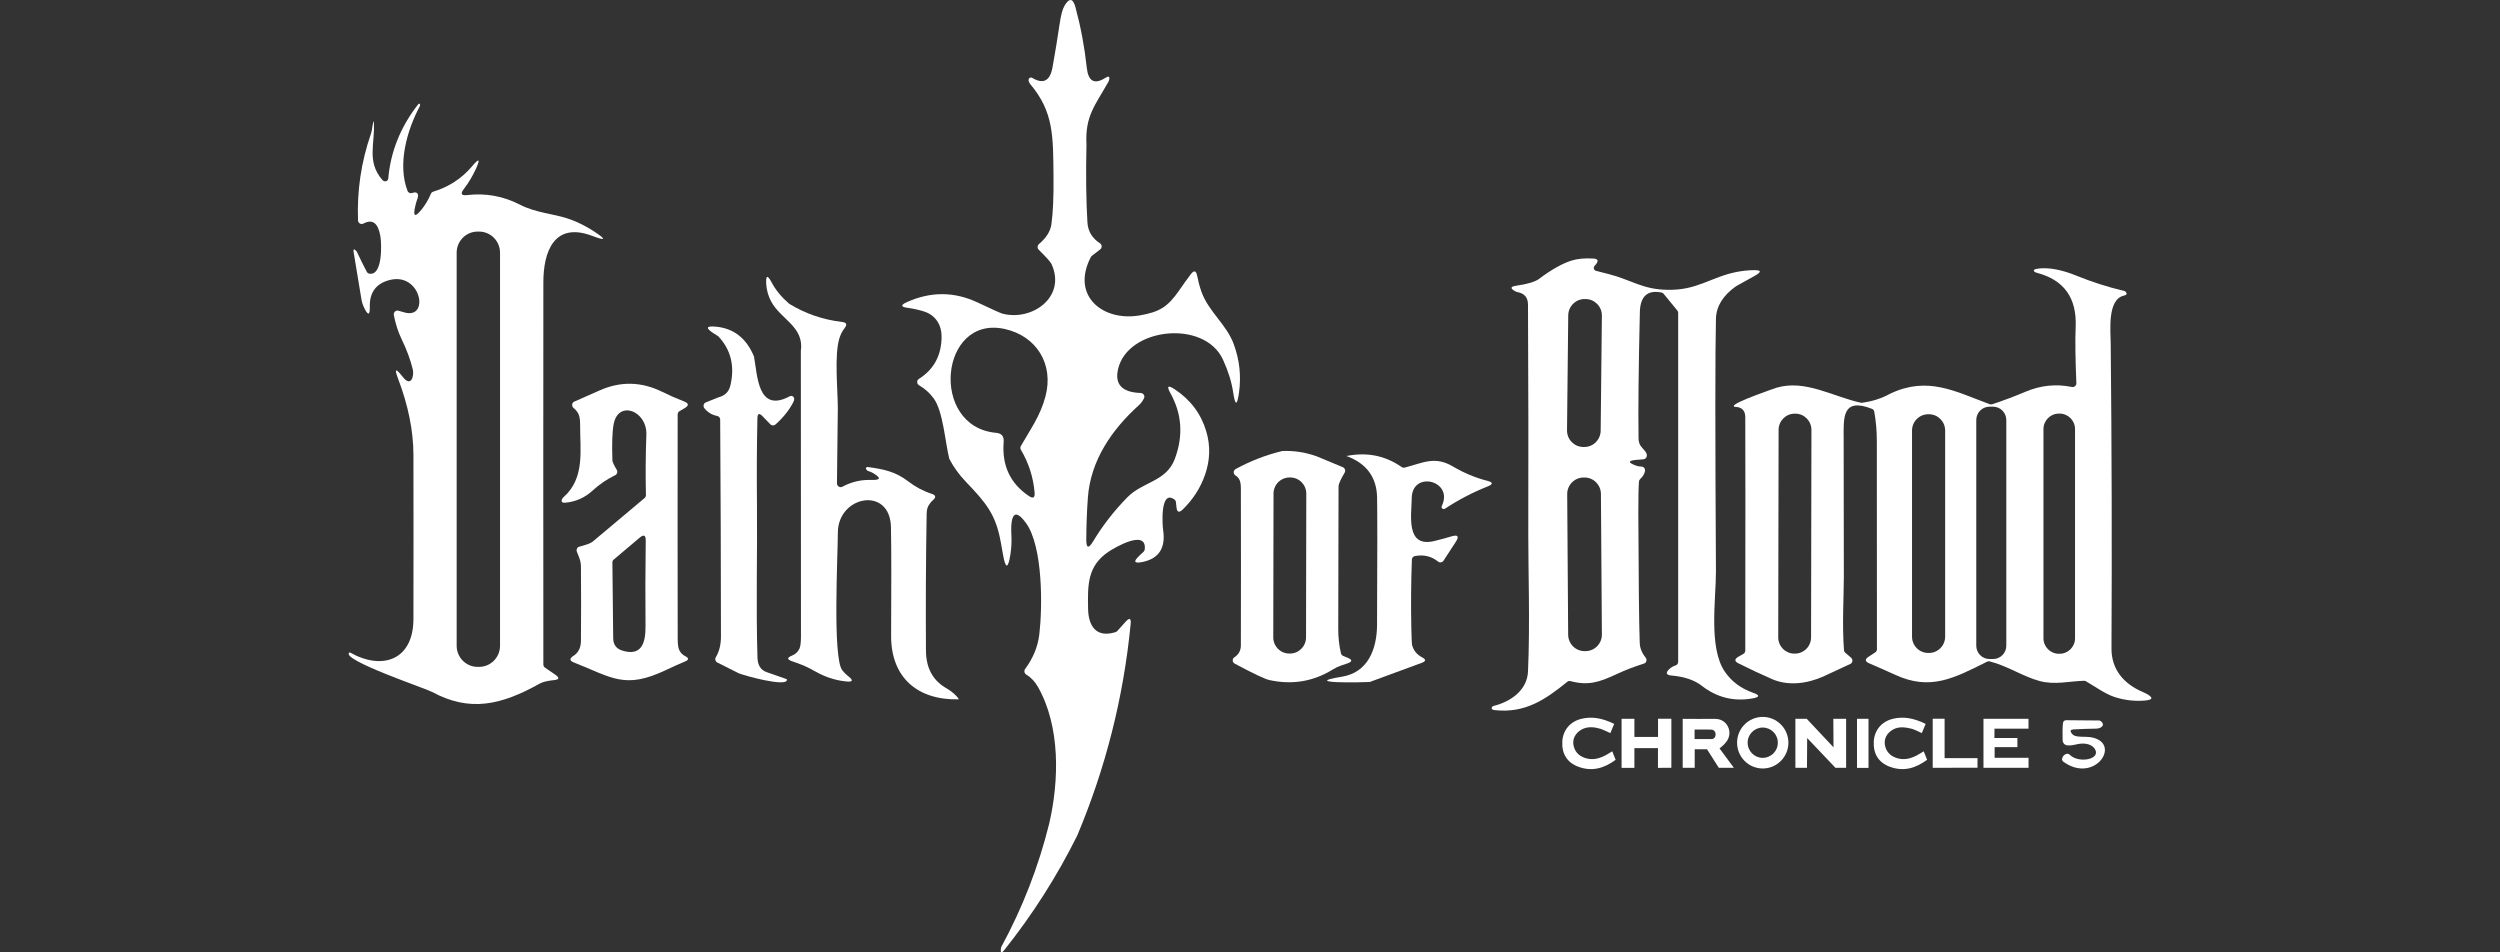 <svg width="294" height="112" viewBox="0 0 294 112" fill="none" xmlns="http://www.w3.org/2000/svg">
<rect x="0" y="0" width="294" height="112" fill="#333333" stroke="none"/>
<g clip-path="url(#clip0_2763_2019)">
<path d="M145.099 40.49C144.216 38.106 142.116 36.651 141.281 34.28C141.069 33.675 140.908 33.069 140.791 32.455C140.67 31.805 140.415 31.744 140.021 32.272C139.566 32.877 139.12 33.496 138.692 34.123C137.31 36.123 136.336 36.686 134.063 37.087C129.708 37.849 125.906 34.803 128.283 30.232C128.314 30.176 128.353 30.128 128.405 30.088L129.392 29.322C129.431 29.291 129.465 29.256 129.491 29.213C129.621 29.008 129.561 28.742 129.357 28.611C128.435 28.014 127.946 27.195 127.881 26.154C127.729 23.661 127.69 20.611 127.768 16.999C127.591 13.617 128.79 12.406 130.357 9.6C130.379 9.556 130.396 9.512 130.409 9.473C130.552 8.998 130.409 8.889 129.998 9.155C128.708 9.974 127.976 9.573 127.803 7.952C127.547 5.556 127.106 3.194 126.478 0.863C126.184 -0.222 125.751 -0.283 125.179 0.689C124.95 1.072 124.763 1.782 124.612 2.824C124.357 4.536 124.079 6.24 123.772 7.935C123.482 9.53 122.685 9.935 121.382 9.155C121.347 9.138 121.313 9.125 121.274 9.12C121.118 9.103 120.979 9.207 120.962 9.36C120.962 9.399 120.962 9.447 120.962 9.495C120.975 9.617 121.04 9.748 121.157 9.887C123.924 13.186 123.846 15.979 123.893 20.776C123.919 23.125 123.837 24.99 123.646 26.372C123.53 27.204 123.04 27.979 122.174 28.707C122.166 28.716 122.153 28.724 122.144 28.733C121.975 28.908 121.975 29.186 122.144 29.356C123.04 30.245 123.547 30.807 123.655 31.047C125.435 34.925 121.373 37.797 117.888 36.886C117.685 36.834 116.719 36.398 114.983 35.579C112.234 34.28 109.45 34.267 106.636 35.535C105.895 35.871 105.926 36.093 106.731 36.202C107.372 36.285 108 36.424 108.614 36.612C110.052 37.056 110.749 38.228 110.731 39.657C110.701 41.827 109.809 43.462 108.06 44.56C107.995 44.599 107.943 44.655 107.909 44.716C107.796 44.926 107.87 45.187 108.077 45.305C108.757 45.693 109.333 46.211 109.805 46.856C110.913 48.377 111.143 51.963 111.636 53.954C112.139 54.926 112.792 55.828 113.598 56.669C115.988 59.157 117.113 60.525 117.689 63.75C117.78 64.255 117.871 64.761 117.962 65.266C118.261 66.922 118.542 66.918 118.815 65.258C118.945 64.46 118.984 63.654 118.936 62.839C118.88 61.92 118.841 59.018 120.646 61.493C122.677 64.268 122.599 71.471 122.222 74.622C122.049 76.051 121.49 77.406 120.547 78.683C120.538 78.696 120.529 78.705 120.525 78.718C120.404 78.923 120.469 79.193 120.672 79.315C121.239 79.663 121.703 80.147 122.053 80.766C124.712 85.428 124.564 91.799 123.382 96.871C122.127 101.93 120.252 106.754 117.763 111.338C117.732 111.399 117.711 111.482 117.698 111.582C117.65 112.083 117.78 112.135 118.092 111.743C121.43 107.555 124.296 103.063 126.681 98.265C130.033 90.291 132.128 81.999 132.964 73.393C133.033 72.691 132.834 72.6 132.362 73.127L131.392 74.208C131.34 74.264 131.271 74.308 131.197 74.334C128.924 75.053 127.998 73.637 127.959 71.598C127.907 68.826 127.859 66.552 130.383 64.87C131.054 64.421 134.886 62.155 134.622 64.608C134.609 64.713 134.561 64.813 134.488 64.883L133.998 65.34C133.236 66.051 133.362 66.299 134.379 66.085C136.302 65.68 137.103 64.425 136.782 62.312C136.7 61.754 136.406 57.523 138.111 58.739C138.211 58.809 138.276 58.922 138.289 59.048L138.354 59.654C138.415 60.246 138.657 60.334 139.086 59.92C140.302 58.739 141.177 57.37 141.718 55.819C142.311 54.107 142.359 52.407 141.852 50.712C141.237 48.651 139.999 47.004 138.133 45.771C137.341 45.252 137.176 45.405 137.64 46.233C138.999 48.677 139.172 51.257 138.159 53.967C137.15 56.66 134.388 56.63 132.578 58.482C130.989 60.107 129.647 61.837 128.552 63.663C128.011 64.565 127.742 64.486 127.747 63.436C127.755 61.785 127.816 60.146 127.933 58.53C128.249 54.133 130.773 50.495 133.946 47.64C134.172 47.435 134.366 47.17 134.531 46.843C134.561 46.786 134.574 46.721 134.579 46.66C134.583 46.42 134.397 46.224 134.154 46.215C131.964 46.146 131.072 45.213 131.483 43.414C132.6 38.516 141.649 37.527 143.826 42.302C144.446 43.658 144.844 44.939 145.021 46.146C145.26 47.749 145.489 47.749 145.71 46.146C145.974 44.207 145.77 42.32 145.095 40.494L145.099 40.49ZM122.941 46.638C122.326 48.939 121.174 50.481 120.053 52.455C119.975 52.59 119.975 52.76 120.057 52.895C120.979 54.447 121.516 56.124 121.672 57.933C121.72 58.534 121.499 58.669 121.001 58.334C118.797 56.856 117.81 54.739 118.031 51.976C118.083 51.318 117.789 50.956 117.144 50.9C109.281 50.203 110.472 36.986 118.165 38.69C121.88 39.514 123.967 42.817 122.941 46.638Z" fill="white"/>
<path d="M54.928 22.942C57.123 22.685 59.206 23.064 61.175 24.084C62.968 25.003 65.029 25.142 66.631 25.657C67.856 26.044 69.077 26.663 70.293 27.508C71.185 28.123 71.121 28.258 70.094 27.905C69.934 27.848 69.77 27.787 69.609 27.726C65.163 26.066 63.899 29.6 63.899 33.208C63.886 48.185 63.886 63.161 63.899 78.147C63.899 78.29 63.968 78.425 64.085 78.508L65.306 79.349C65.83 79.711 65.778 79.92 65.146 79.981C64.375 80.059 63.817 80.195 63.47 80.391C58.937 82.927 55.248 83.772 50.811 81.371C50.031 80.948 40.073 77.602 41.069 76.748C41.099 76.722 41.139 76.717 41.173 76.739C45.018 78.9 48.607 77.571 48.62 72.817C48.633 66.373 48.633 59.932 48.62 53.492C48.616 50.664 48.005 47.653 46.788 44.463C46.373 43.37 46.529 43.278 47.26 44.189L47.364 44.319C48.382 45.631 48.715 44.145 48.546 43.448C48.273 42.324 47.836 41.134 47.226 39.875C46.823 39.043 46.516 38.101 46.312 37.043C46.269 36.807 46.42 36.576 46.654 36.533C46.724 36.52 46.793 36.524 46.858 36.541C47.087 36.607 47.317 36.672 47.542 36.737C50.586 37.613 49.525 31.936 45.775 32.942C44.221 33.356 43.459 34.393 43.489 36.049C43.511 37.099 43.29 37.151 42.831 36.206C42.667 35.866 42.554 35.517 42.498 35.16C42.199 33.326 41.896 31.495 41.589 29.661C41.524 29.282 41.628 29.23 41.892 29.509C41.935 29.552 41.97 29.604 41.996 29.665C42.355 30.437 42.732 31.204 43.134 31.962C43.199 32.084 43.316 32.167 43.446 32.184C45.026 32.441 44.879 28.633 44.732 27.779C44.468 26.214 43.801 25.722 42.74 26.293C42.528 26.406 42.269 26.328 42.156 26.114C42.126 26.057 42.108 25.992 42.104 25.927C41.97 22.436 42.476 19.042 43.619 15.743C43.767 15.329 43.775 14.85 43.888 14.401C43.931 14.231 43.957 14.231 43.97 14.401C44.117 16.881 43.095 18.977 44.935 21.129C45.104 21.325 45.278 21.373 45.464 21.282C45.572 21.229 45.65 21.125 45.658 21.003C45.931 17.861 47.079 14.981 49.105 12.357C49.256 12.161 49.356 12.135 49.395 12.288C49.412 12.357 49.404 12.432 49.369 12.493C47.854 15.325 46.724 19.308 47.923 22.441C48.005 22.663 48.252 22.776 48.477 22.693C49.062 22.476 49.291 22.815 49.1 23.334C48.992 23.635 48.901 23.944 48.832 24.258C48.551 25.482 48.806 25.604 49.59 24.624C50.031 24.07 50.391 23.46 50.672 22.789C50.72 22.672 50.824 22.58 50.945 22.541C52.785 21.979 54.3 20.99 55.495 19.578C56.357 18.554 56.513 18.654 55.959 19.874C55.573 20.715 55.101 21.504 54.538 22.24C54.118 22.785 54.248 23.02 54.928 22.942ZM58.803 29.718C58.803 28.345 57.699 27.234 56.335 27.234H56.171C54.807 27.234 53.703 28.345 53.703 29.718V75.942C53.703 77.314 54.807 78.425 56.171 78.425H56.335C57.699 78.425 58.803 77.314 58.803 75.942V29.718Z" fill="white"/>
<path d="M196.149 34.08C199.561 34.163 201.292 32.546 204.241 31.98C204.89 31.853 205.544 31.784 206.206 31.771C207.142 31.749 207.198 31.967 206.38 32.424L204.15 33.666C202.617 34.751 201.834 36.023 201.795 37.479C201.704 41.104 201.699 50.991 201.795 67.14C201.812 70.426 200.89 76.151 202.847 79.001C203.639 80.147 204.739 80.971 206.146 81.463C206.981 81.755 206.96 81.982 206.09 82.134C203.895 82.522 201.912 82.03 200.136 80.653C199.271 79.977 198.08 79.572 196.56 79.441C195.941 79.385 195.85 79.136 196.292 78.696C196.491 78.5 196.746 78.352 197.054 78.252C197.231 78.191 197.353 78.025 197.353 77.833V36.795C197.353 36.695 197.318 36.594 197.253 36.516L195.647 34.555C195.586 34.477 195.5 34.424 195.4 34.403C193.742 34.067 192.889 34.838 192.846 36.721C192.694 43.366 192.642 48.298 192.694 51.527C192.707 52.316 192.988 52.495 193.456 53.048C193.612 53.236 193.681 53.423 193.668 53.61C193.651 53.824 193.482 53.994 193.274 54.011L192.473 54.077C191.443 54.164 191.412 54.39 192.382 54.752C192.59 54.83 192.807 54.87 193.036 54.87C193.274 54.87 193.465 55.066 193.46 55.305C193.46 55.336 193.46 55.371 193.452 55.401C193.374 55.758 193.188 56.068 192.893 56.325C192.811 56.399 192.759 56.504 192.746 56.612C192.69 57.214 192.664 58.469 192.668 60.382C192.698 68.221 192.75 73.297 192.833 75.607C192.854 76.217 193.088 76.796 193.534 77.345C193.685 77.533 193.66 77.807 193.478 77.96C193.434 77.995 193.387 78.021 193.33 78.038C192.213 78.387 191.135 78.801 190.101 79.284C188.031 80.252 186.75 80.648 184.693 80.099C184.559 80.064 184.416 80.095 184.312 80.182C181.697 82.296 179.359 83.895 175.787 83.511C175.467 83.476 175.354 83.363 175.454 83.167C175.488 83.093 175.558 83.036 175.636 83.019C177.614 82.54 179.589 81.202 179.692 78.979C179.944 73.594 179.714 66.639 179.727 62.865C179.749 53.85 179.74 44.834 179.692 35.819C179.688 34.999 179.285 34.511 178.484 34.359C178.376 34.337 178.281 34.302 178.19 34.254C177.575 33.919 177.614 33.701 178.307 33.601C179.636 33.409 180.532 33.139 180.996 32.795C182.437 31.71 183.715 30.991 184.819 30.642C185.49 30.428 186.33 30.35 187.343 30.402C187.932 30.433 188.035 30.668 187.65 31.117L187.512 31.283C187.386 31.426 187.403 31.649 187.551 31.775C187.589 31.81 187.637 31.836 187.689 31.849C188.2 31.984 188.707 32.115 189.213 32.241C191.793 32.891 193.192 34.071 196.153 34.08H196.149ZM188.382 37.126C188.395 36.058 187.542 35.182 186.481 35.169H186.369C185.308 35.156 184.438 36.015 184.425 37.082L184.282 50.608C184.269 51.675 185.122 52.551 186.182 52.565H186.295C187.356 52.578 188.226 51.719 188.239 50.651L188.382 37.126ZM188.269 58.085C188.261 57.013 187.39 56.146 186.325 56.155H186.221C185.156 56.164 184.295 57.04 184.303 58.111L184.416 74.644C184.425 75.716 185.295 76.583 186.36 76.574H186.464C187.529 76.565 188.39 75.689 188.382 74.618L188.269 58.085Z" fill="white"/>
<path d="M218.888 47.374C220.122 47.226 221.26 46.864 222.312 46.285C226.715 44.206 229.932 46.036 233.989 47.535C234.08 47.57 234.18 47.57 234.275 47.544C235.604 47.104 236.929 46.607 238.249 46.049C240.007 45.313 241.812 45.13 243.661 45.509C243.895 45.557 244.124 45.404 244.172 45.169C244.181 45.134 244.181 45.099 244.181 45.065C244.06 42.189 244.034 39.984 244.098 38.454C244.25 35.025 242.717 32.898 239.492 32.071C239.245 32.01 238.929 31.731 239.483 31.622C240.838 31.36 242.605 31.774 244.094 32.384C245.952 33.142 247.861 33.753 249.813 34.219C249.896 34.236 249.965 34.284 250.017 34.354C250.16 34.559 250.091 34.689 249.8 34.755C247.805 35.182 248.203 38.829 248.22 40.454C248.341 52.389 248.372 64.325 248.311 76.26C248.298 78.752 249.783 80.443 252.004 81.384C252.134 81.441 252.264 81.502 252.39 81.567C253.26 82.033 253.199 82.308 252.216 82.386C250.982 82.482 249.783 82.338 248.623 81.951C247.527 81.58 246.397 80.743 245.302 80.116C245.233 80.077 245.155 80.055 245.077 80.059C243.341 80.107 241.652 80.569 239.864 80.09C237.933 79.576 236.106 78.321 233.985 77.776C233.885 77.75 233.777 77.763 233.686 77.811C229.737 79.794 226.98 81.245 222.884 79.362C221.866 78.896 220.84 78.443 219.81 78.003C219.312 77.789 219.286 77.536 219.741 77.236L220.528 76.722C220.654 76.639 220.728 76.504 220.728 76.356C220.728 68.185 220.723 60.019 220.715 51.858C220.715 50.647 220.611 49.496 220.412 48.407C220.386 48.259 220.282 48.132 220.143 48.08C216.584 46.681 216.805 49.187 216.814 51.627C216.827 57.043 216.835 62.455 216.835 67.863C216.835 69.88 216.623 73.58 216.853 76.469C216.866 76.582 216.918 76.691 217.009 76.765L217.693 77.349C217.874 77.502 217.9 77.776 217.749 77.963C217.71 78.011 217.658 78.051 217.602 78.077C216.55 78.578 215.502 79.066 214.454 79.541C212.463 80.434 210.246 80.678 208.384 79.859C207.09 79.293 205.778 78.678 204.444 78.011C203.964 77.772 203.955 77.515 204.423 77.24L205.029 76.891C205.163 76.813 205.245 76.669 205.245 76.512C205.263 61.797 205.263 52.642 205.245 49.052C205.241 48.263 204.83 47.862 204.016 47.845C203.968 47.845 203.92 47.819 203.899 47.775C203.656 47.378 208.921 45.596 208.951 45.587C212.337 44.611 215.515 46.638 218.892 47.374H218.888ZM235.942 49.396C235.942 48.529 235.245 47.827 234.383 47.827H233.967C233.106 47.827 232.409 48.529 232.409 49.396V75.933C232.409 76.8 233.106 77.502 233.967 77.502H234.383C235.245 77.502 235.942 76.8 235.942 75.933V49.396ZM213.025 50.555C213.025 49.505 212.181 48.651 211.138 48.646H211.06C210.016 48.646 209.168 49.496 209.163 50.546L209.12 74.957C209.12 76.007 209.964 76.861 211.008 76.865H211.086C212.129 76.865 212.978 76.016 212.982 74.966L213.025 50.555ZM244.025 50.464C244.025 49.457 243.211 48.638 242.211 48.638H242.124C241.124 48.638 240.31 49.457 240.31 50.464V75.057C240.31 76.064 241.124 76.883 242.124 76.883H242.211C243.211 76.883 244.025 76.064 244.025 75.057V50.464ZM228.75 50.633C228.75 49.575 227.897 48.716 226.845 48.716H226.759C225.707 48.716 224.854 49.575 224.854 50.633V74.87C224.854 75.928 225.707 76.787 226.759 76.787H226.845C227.897 76.787 228.75 75.928 228.75 74.87V50.633Z" fill="white"/>
<path d="M92.807 35.722C94.699 36.886 96.782 37.6 99.046 37.866C99.557 37.927 99.652 38.162 99.336 38.568C99.059 38.925 98.851 39.33 98.713 39.783C98.102 41.766 98.522 45.757 98.527 47.997L98.427 56.852C98.427 57.091 98.618 57.287 98.856 57.292C98.929 57.292 98.999 57.274 99.064 57.239C100.129 56.668 101.25 56.403 102.428 56.442C103.584 56.481 103.657 56.211 102.657 55.627C102.488 55.527 102.302 55.448 102.098 55.392C101.977 55.357 101.683 55.091 101.925 54.943C101.96 54.921 101.999 54.917 102.038 54.921C103.817 55.161 105.281 55.431 106.792 56.599C107.658 57.265 108.584 57.758 109.567 58.072C110.056 58.228 110.108 58.477 109.718 58.817C109.506 59 109.333 59.213 109.19 59.462C109.056 59.701 108.982 60.024 108.974 60.42C108.883 65.78 108.857 71.144 108.892 76.508C108.905 78.525 109.68 79.99 111.225 80.896C111.978 81.336 112.494 81.785 112.766 82.242C107.865 82.364 104.765 79.645 104.796 74.734C104.83 68.987 104.826 64.747 104.778 62.019C104.696 57.122 98.535 58.272 98.531 62.647C98.531 65.253 97.899 77.284 99.042 78.809C99.245 79.075 99.479 79.31 99.743 79.515C100.388 80.016 100.306 80.225 99.496 80.138C98.288 80.011 97.145 79.654 96.076 79.066C95.31 78.643 94.79 78.377 94.517 78.268C94.063 78.085 93.604 77.915 93.145 77.763C92.543 77.558 92.539 77.34 93.128 77.105C93.556 76.935 93.855 76.652 94.028 76.251C94.136 76.002 94.188 75.545 94.193 74.883C94.197 63.684 94.193 52.485 94.18 41.291C94.595 38.406 91.82 37.578 90.686 35.448C90.348 34.811 90.158 34.136 90.11 33.426C90.041 32.349 90.257 32.288 90.759 33.238C91.231 34.127 91.915 34.955 92.807 35.722Z" fill="white"/>
<path d="M88.668 41.923C89.084 44.097 89.075 48.647 92.881 46.599C93.015 46.525 93.18 46.551 93.288 46.655C93.435 46.799 93.439 46.999 93.305 47.265C92.833 48.202 92.127 49.091 91.192 49.923C91.019 50.076 90.759 50.067 90.595 49.902L89.664 48.939C89.278 48.542 89.084 48.625 89.071 49.178C89.001 52.529 88.984 55.88 89.019 59.24C89.075 65.048 88.893 71.34 89.079 77.341C89.105 78.234 89.465 78.8 90.153 79.04L92.487 79.859C92.521 79.872 92.547 79.907 92.547 79.946C92.521 80.844 87.495 79.441 86.871 79.175L84.356 77.911C84.139 77.802 84.053 77.537 84.161 77.323C84.165 77.314 84.174 77.301 84.178 77.293C84.581 76.63 84.784 75.815 84.784 74.848C84.78 66.342 84.75 57.841 84.694 49.344C84.694 49.135 84.546 48.956 84.343 48.917C83.719 48.795 83.213 48.49 82.828 47.997C82.68 47.81 82.711 47.535 82.897 47.383C82.931 47.357 82.966 47.335 83.005 47.322L84.503 46.721C85.252 46.533 85.715 46.076 85.888 45.348C86.434 43.073 85.962 41.139 84.473 39.548L83.957 39.221C82.931 38.568 83.022 38.302 84.23 38.42C86.304 38.624 87.785 39.792 88.668 41.923Z" fill="white"/>
<path d="M80.581 77.162C81.031 77.393 81.022 77.603 80.555 77.794C79.84 78.091 79.113 78.413 78.381 78.766C73.485 81.11 72.017 79.694 67.501 77.912C66.969 77.703 66.947 77.446 67.427 77.136C68.016 76.766 68.315 76.173 68.319 75.363C68.341 72.452 68.345 69.546 68.319 66.639C68.319 66.251 68.237 65.872 68.086 65.502C67.999 65.288 67.917 65.079 67.835 64.866C67.748 64.639 67.861 64.386 68.086 64.299C68.103 64.295 68.116 64.286 68.133 64.286C68.965 64.073 69.484 63.877 69.696 63.698C71.761 61.959 73.801 60.251 75.805 58.569C75.905 58.482 75.965 58.356 75.961 58.225C75.909 55.859 75.926 53.493 76.013 51.127C76.117 48.312 72.714 47 72.168 49.872C71.999 50.756 71.952 52.177 72.017 54.124C72.021 54.316 72.194 54.695 72.536 55.262C72.658 55.467 72.593 55.737 72.385 55.863C72.372 55.872 72.363 55.876 72.35 55.88C71.367 56.36 70.48 56.965 69.688 57.693C68.778 58.53 67.709 59.005 66.479 59.118C65.83 59.179 66.029 58.682 66.293 58.447C68.83 56.19 68.203 52.874 68.22 49.841C68.224 49.244 68.125 48.791 67.921 48.486C67.791 48.29 67.631 48.115 67.445 47.967C67.259 47.819 67.228 47.545 67.376 47.353C67.419 47.296 67.48 47.253 67.544 47.227C68.532 46.795 69.506 46.368 70.463 45.937C72.943 44.817 75.415 44.865 77.87 46.076C78.715 46.495 79.576 46.874 80.455 47.214C81.014 47.431 81.035 47.693 80.516 47.998L79.91 48.355C79.775 48.434 79.693 48.577 79.693 48.73C79.68 57.519 79.684 66.321 79.697 75.127C79.697 75.755 79.762 76.195 79.879 76.448C80.031 76.761 80.26 77.001 80.576 77.162H80.581ZM73.164 76.504C75.507 77.241 75.931 75.515 75.913 73.62C75.883 70.278 75.892 66.927 75.939 63.567C75.948 62.935 75.71 62.822 75.229 63.227L72.173 65.807C72.073 65.89 72.013 66.016 72.017 66.147L72.112 75.062C72.121 75.803 72.472 76.282 73.164 76.504Z" fill="white"/>
<path d="M150.806 53.039C152.221 52.982 153.594 53.2 154.919 53.693L157.928 54.948C158.149 55.044 158.257 55.301 158.161 55.518C158.153 55.536 158.144 55.558 158.136 55.575C157.655 56.373 157.412 56.922 157.412 57.222C157.408 62.804 157.395 68.39 157.378 73.972C157.374 74.935 157.477 75.89 157.694 76.826C157.729 76.962 157.819 77.075 157.949 77.132L158.495 77.358C159.049 77.589 159.045 77.807 158.478 78.007C158.226 78.099 157.975 78.182 157.724 78.264C157.4 78.369 157.075 78.522 156.759 78.718C154.468 80.142 151.979 80.565 149.29 79.977C148.766 79.864 147.403 79.219 145.199 78.042C144.987 77.933 144.904 77.672 145.013 77.463C145.047 77.393 145.099 77.336 145.169 77.293C145.671 76.966 145.922 76.504 145.926 75.907C145.939 69.741 145.944 63.58 145.926 57.418C145.926 56.935 145.861 56.582 145.727 56.359C145.619 56.172 145.472 56.024 145.29 55.915C145.086 55.789 145.021 55.518 145.151 55.314C145.19 55.248 145.246 55.196 145.311 55.161C147.052 54.207 148.883 53.501 150.801 53.039H150.806ZM153.62 58.054C153.62 57.004 152.78 56.155 151.736 56.15H151.659C150.615 56.15 149.771 56.996 149.767 58.046L149.736 74.953C149.736 76.003 150.576 76.853 151.62 76.857H151.698C152.741 76.857 153.585 76.012 153.59 74.962L153.62 58.054Z" fill="white"/>
<path d="M161.088 80.199C160.543 80.247 152.659 80.421 157.811 79.58C160.867 79.084 161.928 76.347 161.941 73.467C161.98 65.445 161.98 60.46 161.945 58.508C161.902 56.124 160.703 54.494 158.343 53.627C160.738 53.144 162.902 53.575 164.838 54.926C164.942 54.995 165.071 55.022 165.193 54.991C167.357 54.425 168.726 53.597 170.869 54.86C172.18 55.632 173.527 56.194 174.904 56.542C175.596 56.721 175.609 56.939 174.947 57.205C173.194 57.902 171.531 58.769 169.951 59.81C169.856 59.876 169.752 59.876 169.643 59.819C169.535 59.763 169.496 59.632 169.548 59.523C171.012 56.503 166.059 55.287 166.02 58.582C165.994 60.582 165.279 64.451 168.678 63.623C169.358 63.458 170.033 63.275 170.708 63.074C171.457 62.852 171.622 63.074 171.193 63.732L169.756 65.941C169.626 66.142 169.358 66.203 169.158 66.072C169.145 66.063 169.137 66.055 169.124 66.046C168.34 65.414 167.431 65.196 166.388 65.392C166.188 65.432 166.046 65.602 166.037 65.806C165.937 68.486 165.916 71.162 165.972 73.833C165.998 75.044 166.028 75.72 166.063 75.855C166.223 76.491 166.617 76.975 167.249 77.31C167.712 77.55 167.699 77.763 167.21 77.946L161.088 80.199Z" fill="white"/>
<path d="M243.631 86.248C243.687 86.322 243.756 86.387 243.839 86.448C244.202 86.714 245.263 86.614 245.761 86.679C249.684 87.224 246.419 92.296 242.652 89.581C242.527 89.494 242.471 89.337 242.51 89.193C242.583 88.906 242.756 88.723 243.038 88.649C243.168 88.614 243.306 88.666 243.401 88.762C244.453 89.816 247.129 89.302 246.354 88.078C245.921 87.394 244.917 87.35 244.159 87.546C243.86 87.62 243.562 87.668 243.254 87.659C243.224 87.659 243.189 87.659 243.159 87.659C242.834 87.651 242.574 87.385 242.566 87.058C242.548 86.444 242.54 85.498 242.609 85.01C242.635 84.827 242.795 84.692 242.977 84.696L246.835 84.731C246.921 84.731 247.004 84.762 247.069 84.818C247.657 85.32 247.017 85.677 246.532 85.686C245.64 85.699 244.748 85.729 243.852 85.777C243.475 85.799 243.406 85.956 243.64 86.256L243.631 86.248Z" fill="white"/>
<path d="M212.501 90.295H211.138V84.53H212.471C213.528 85.654 214.489 86.683 215.619 87.885L215.601 84.53H217.104V90.291H215.844C214.684 89.058 213.735 88.082 212.523 86.792L212.501 90.295Z" fill="white"/>
<path d="M197.885 84.539C199.206 84.539 200.409 84.552 201.608 84.539C201.725 84.539 201.838 84.543 201.946 84.556C203.189 84.713 203.795 86.134 203.067 87.167C202.912 87.393 202.695 87.624 202.409 87.859L202.215 88.008C202.764 88.753 203.366 89.572 203.903 90.295H202.132C201.621 89.493 201.201 88.835 200.747 88.117H199.296V90.295H197.885V84.543V84.539ZM199.283 86.918H201.266C201.924 86.918 201.942 85.79 201.197 85.798L199.283 85.79V86.918Z" fill="white"/>
<path d="M196.552 84.531V90.291C196.106 90.291 195.504 90.3 194.976 90.3V87.982H192.205V90.3H190.698V84.531H192.205V86.666H194.984V84.526H196.556L196.552 84.531Z" fill="white"/>
<path d="M238.557 89.127V90.291H233.257V84.53H238.552V85.694H234.552L234.543 86.787H237.245V87.864H234.569V89.119H238.561L238.557 89.127Z" fill="white"/>
<path d="M189.603 88.361C189.75 88.722 189.867 89.01 190.001 89.354C188.616 90.37 187.204 90.762 185.611 90.169C184.299 89.681 183.658 88.657 183.727 87.219C183.792 85.877 184.65 84.849 185.979 84.531C187.169 84.243 188.373 84.417 189.828 85.128C189.715 85.459 189.49 85.881 189.378 86.213C189.378 86.213 188.49 85.794 188.213 85.707C187.537 85.502 186.715 85.393 186 85.79C185.277 86.195 184.914 86.875 185.035 87.59C185.169 88.383 185.65 88.884 186.399 89.136C187.905 89.646 189.178 88.57 189.603 88.352V88.361Z" fill="white"/>
<path d="M226.231 88.361C226.378 88.722 226.495 89.01 226.629 89.354C225.243 90.37 223.828 90.762 222.239 90.169C220.927 89.681 220.286 88.657 220.355 87.219C220.42 85.877 221.278 84.849 222.607 84.531C223.797 84.243 225.001 84.417 226.456 85.128C226.343 85.459 226.118 85.881 226.005 86.213C226.005 86.213 225.122 85.777 224.841 85.707C224.096 85.533 223.343 85.393 222.628 85.79C221.901 86.195 221.542 86.875 221.663 87.59C221.797 88.383 222.278 88.884 223.027 89.136C224.533 89.646 225.806 88.57 226.231 88.352V88.361Z" fill="white"/>
<path d="M228.685 84.531V89.154H232.556V90.287C230.66 90.287 229.036 90.291 227.287 90.291V84.526H228.69L228.685 84.531Z" fill="white"/>
<path d="M219.736 90.304H218.385V84.53H219.736V90.304Z" fill="white"/>
<path d="M207.297 84.309C205.631 84.309 204.28 85.668 204.28 87.341C204.28 89.015 205.631 90.374 207.297 90.374C208.964 90.374 210.315 89.015 210.315 87.341C210.315 85.668 208.964 84.309 207.297 84.309ZM207.297 89.124C206.319 89.124 205.522 88.326 205.522 87.341C205.522 86.357 206.319 85.559 207.297 85.559C208.276 85.559 209.073 86.357 209.073 87.341C209.073 88.326 208.276 89.124 207.297 89.124Z" fill="white"/>
</g>
<defs>
<clipPath id="clip0_2763_2019">
<rect width="212" height="112" fill="white" transform="translate(41)"/>
</clipPath>
</defs>
</svg>
